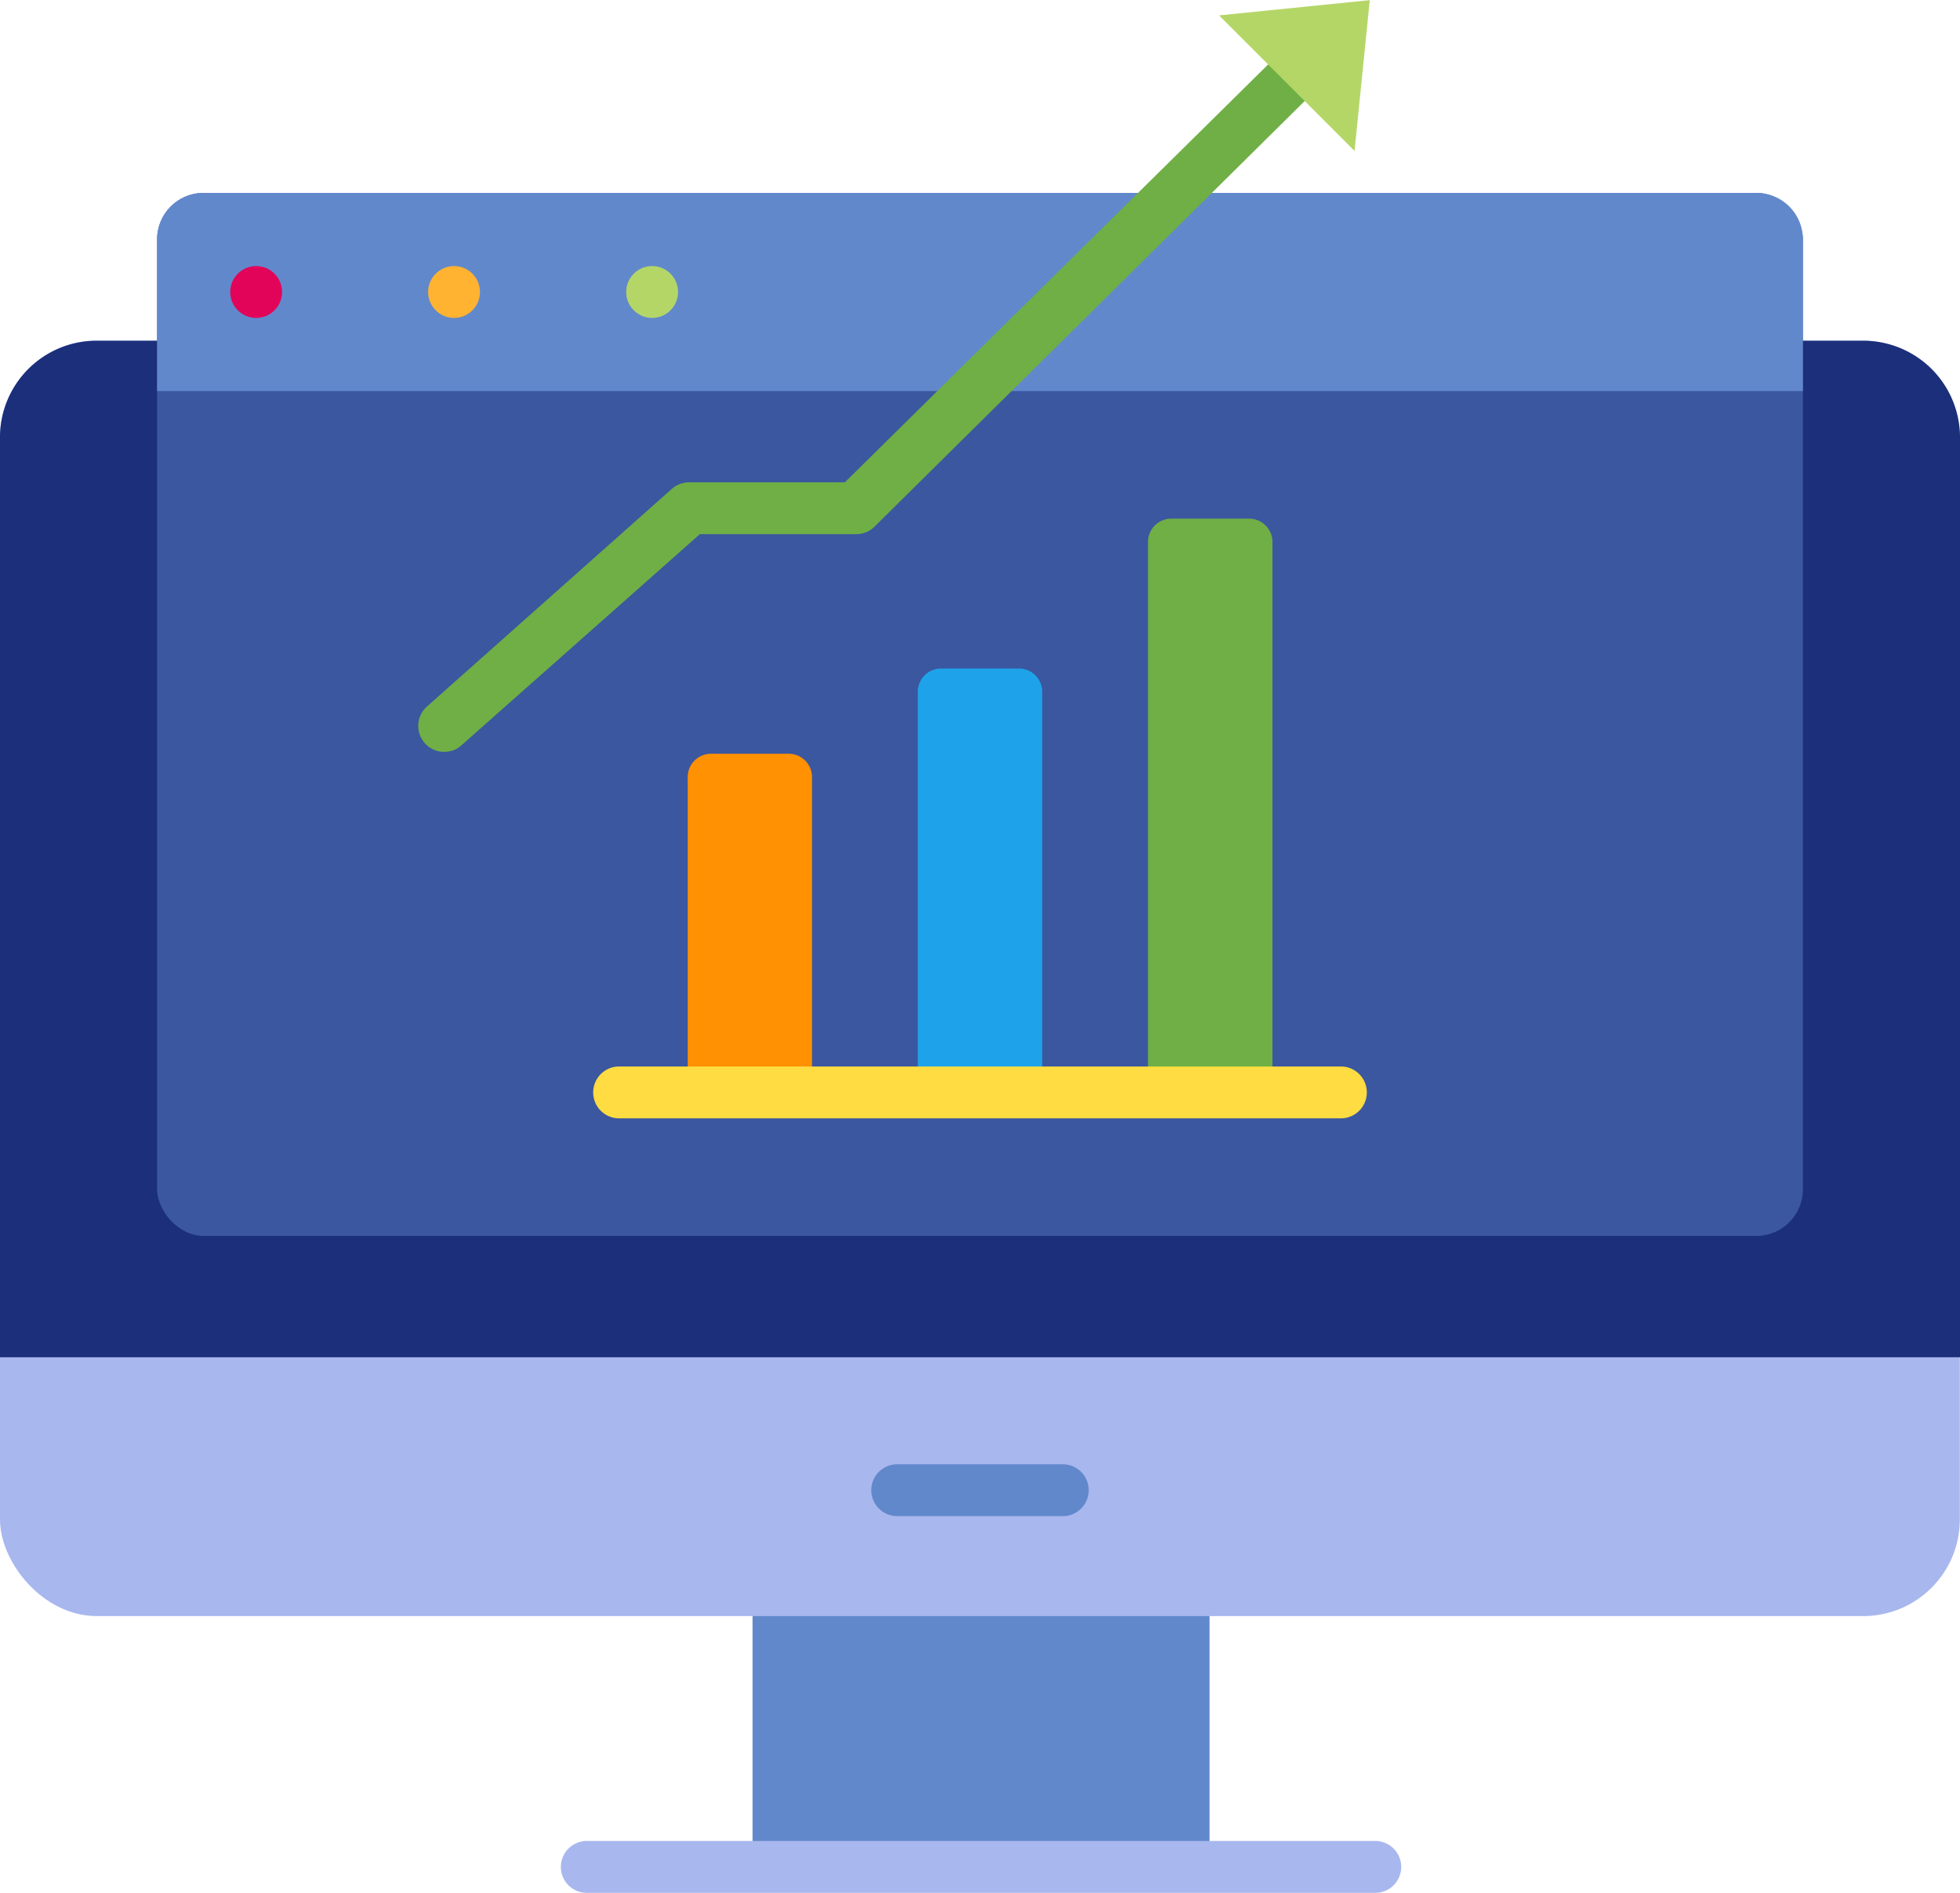 <?xml version="1.0" encoding="UTF-8"?><svg xmlns="http://www.w3.org/2000/svg" xmlns:xlink="http://www.w3.org/1999/xlink" height="109.5" preserveAspectRatio="xMidYMid meet" version="1.0" viewBox="7.3 10.0 113.4 109.5" width="113.4" zoomAndPan="magnify"><g><path d="M50.84 100.18H77.28V117.99H50.84z" fill="#6288cc"/></g><g><rect fill="#a8b7ee" height="73.78" rx="5.59" width="113.39" x="7.3" y="29.7"/></g><g><path d="M120.7,35.3V88.51H7.3V35.3a5.59,5.59,0,0,1,5.59-5.59H115.11A5.59,5.59,0,0,1,120.7,35.3Z" fill="#1b2f7a"/></g><g><path d="M68.79,97.7H59.21a1.5,1.5,0,1,1,0-3h9.58a1.5,1.5,0,0,1,0,3Z" fill="#6288cc"/></g><g><path d="M86.87,119.49H41.25a1.5,1.5,0,0,1,0-3H86.87a1.5,1.5,0,0,1,0,3Z" fill="#a8b7ee"/></g><g><rect fill="#3b579f" height="60.33" rx="2.69" width="95.22" x="16.39" y="21.16"/></g><g><path d="M111.61,23.85v8.77H16.39V23.85a2.68,2.68,0,0,1,2.69-2.69h89.84A2.68,2.68,0,0,1,111.61,23.85Z" fill="#6288cc"/></g><g><circle cx="22.12" cy="26.89" fill="#e10459" r="1.5"/></g><g><circle cx="33.57" cy="26.89" fill="#ffb331" r="1.5"/></g><g><circle cx="45.03" cy="26.89" fill="#b4d667" r="1.5"/></g><g><path d="M48.44,53.6h4.49A1.35,1.35,0,0,1,54.28,55V73.19a0,0,0,0,1,0,0H47.09a0,0,0,0,1,0,0V55A1.35,1.35,0,0,1,48.44,53.6Z" fill="#ff9102"/></g><g><path d="M61.76,48.67h4.49A1.35,1.35,0,0,1,67.6,50V73.19a0,0,0,0,1,0,0H60.4a0,0,0,0,1,0,0V50A1.35,1.35,0,0,1,61.76,48.67Z" fill="#1ea3ea"/></g><g><path d="M75.08,40h4.49a1.35,1.35,0,0,1,1.35,1.35V73.19a0,0,0,0,1,0,0H73.72a0,0,0,0,1,0,0V41.38A1.35,1.35,0,0,1,75.08,40Z" fill="#6faf45"/></g><g><path d="M84.88,74.69H43.12a1.5,1.5,0,0,1,0-3H84.88a1.5,1.5,0,0,1,0,3Z" fill="#ffdc41"/></g><g><path d="M33,53.49a1.48,1.48,0,0,1-1.12-.5A1.5,1.5,0,0,1,32,50.87l14.18-12.6a1.51,1.51,0,0,1,1-.37h9L80.68,13.72a1.5,1.5,0,1,1,2.1,2.13L57.9,40.46a1.5,1.5,0,0,1-1.06.44H47.79L34,53.11A1.45,1.45,0,0,1,33,53.49Z" fill="#6faf45"/></g><g><path d="M77.83 10.89L86.55 10.01 85.67 18.73 77.83 10.89z" fill="#b4d667"/></g></svg>